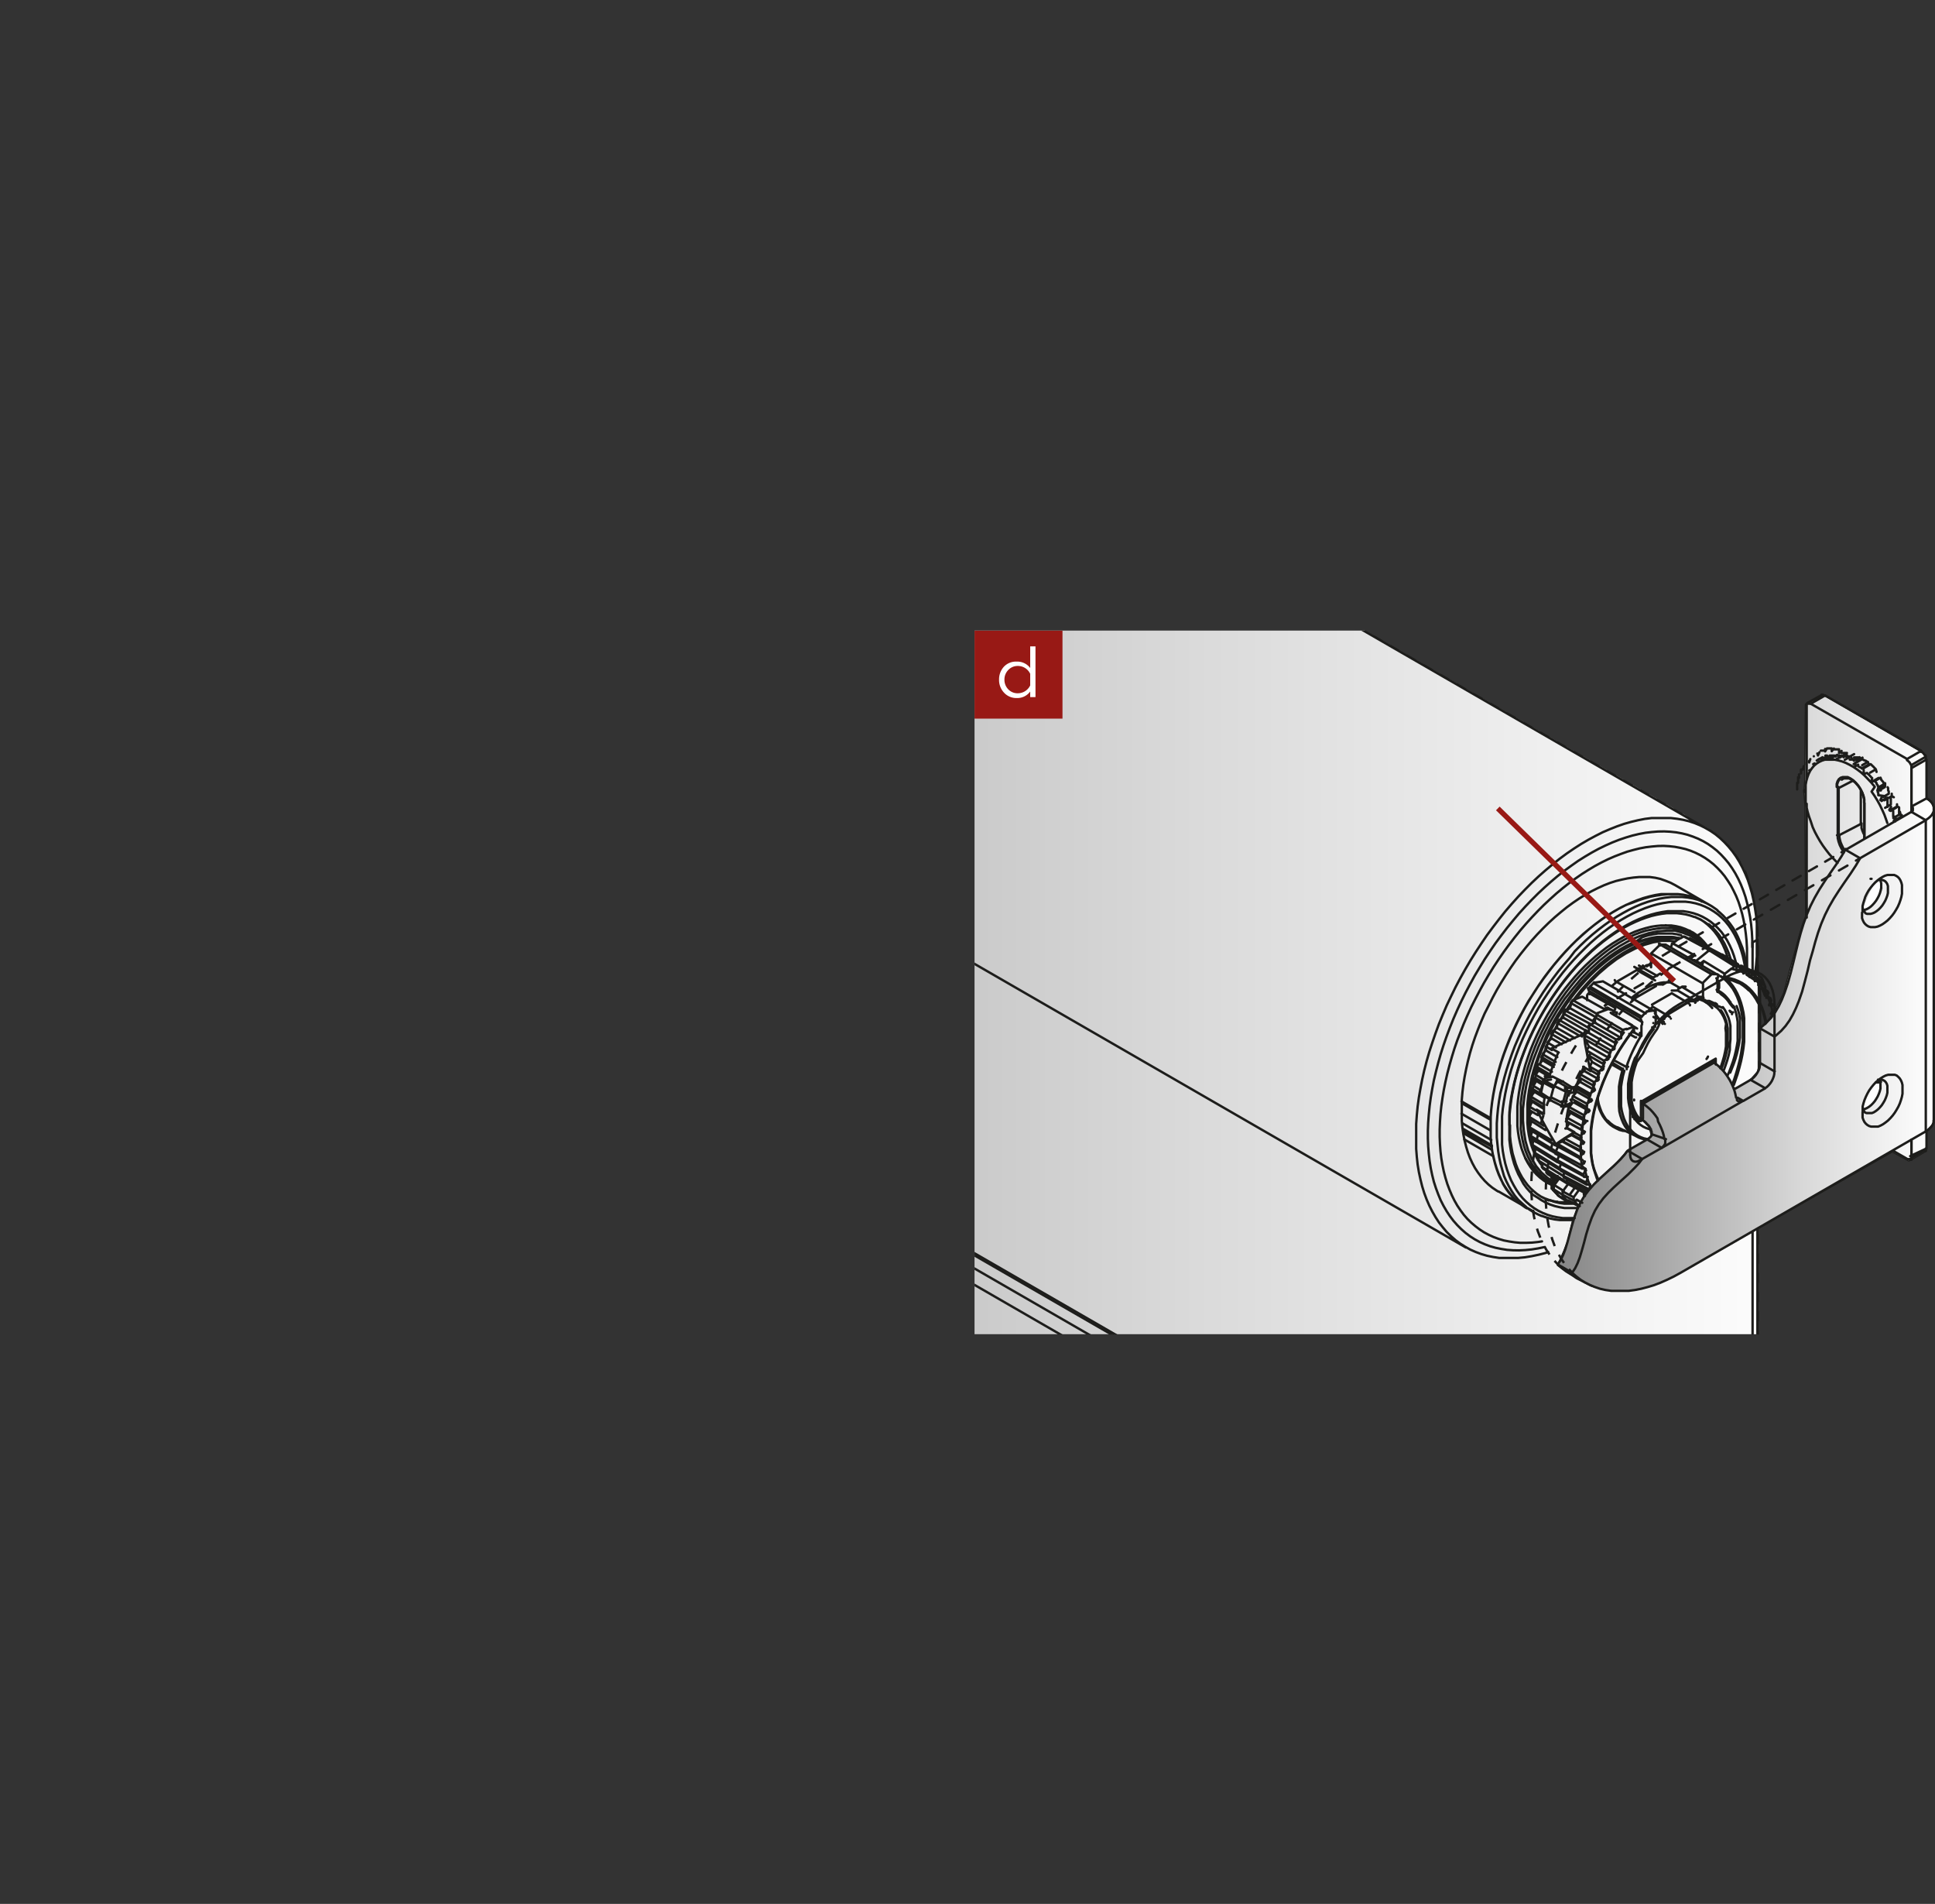 <?xml version="1.0" encoding="UTF-8"?> <svg xmlns="http://www.w3.org/2000/svg" xmlns:xlink="http://www.w3.org/1999/xlink" viewBox="0 0 187 184"><rect x="0" y="0" width="187" height="184" fill="#333333" stroke="none"/> <defs> <style>.cls-1,.cls-10,.cls-11,.cls-12,.cls-15,.cls-16,.cls-17,.cls-18,.cls-19,.cls-5,.cls-7{fill:none;}.cls-2{clip-path:url(#clip-path);}.cls-3{fill:url(#Безымянный_градиент_6);}.cls-4{clip-path:url(#clip-path-2);}.cls-10,.cls-11,.cls-12,.cls-15,.cls-16,.cls-17,.cls-18,.cls-5{stroke:#1d1d1b;}.cls-10,.cls-11,.cls-15,.cls-17,.cls-18,.cls-5{stroke-linecap:round;stroke-linejoin:round;}.cls-12,.cls-16,.cls-17,.cls-18,.cls-5{stroke-width:0.23px;}.cls-6{fill:#fff;}.cls-7{stroke:#000;stroke-width:0.01px;}.cls-12,.cls-16,.cls-7{stroke-miterlimit:10;}.cls-8{clip-path:url(#clip-path-3);}.cls-9{fill:url(#Безымянный_градиент_3);}.cls-10,.cls-11,.cls-15{stroke-width:0.09px;}.cls-10{stroke-dasharray:0.93 0.93;}.cls-11,.cls-16{stroke-dasharray:0.93 0.93;}.cls-13{clip-path:url(#clip-path-5);}.cls-14{fill:url(#Безымянный_градиент_3-2);}.cls-17{stroke-dasharray:0.95 0.95;}.cls-18{stroke-dasharray:0.91 0.91;}.cls-19{stroke:#981915;stroke-width:0.5px;}.cls-20{fill:#981915;}</style> <clipPath id="clip-path" transform="translate(94.18 60.94)"> <path class="cls-1" d="M45.64,40.08c-3.72,12.68-.39,23.35,7.44,23.84S70.26,54.52,74,41.84,74.37,18.48,66.54,18A5.06,5.06,0,0,0,66,18c-7.71,0-16.72,9.71-20.35,22.1"></path> </clipPath> <radialGradient id="Безымянный_градиент_6" cx="-285.37" cy="553" r="1" gradientTransform="matrix(-14.12, -0.9, -6.78, 22.69, -125.93, -12700.43)" gradientUnits="userSpaceOnUse"> <stop offset="0" stop-color="#fff"></stop> <stop offset="0.25" stop-color="#fdfdfd"></stop> <stop offset="0.35" stop-color="#f6f6f6"></stop> <stop offset="0.41" stop-color="#ebebea"></stop> <stop offset="0.47" stop-color="#dadada"></stop> <stop offset="0.51" stop-color="#c4c4c4"></stop> <stop offset="0.55" stop-color="#a9a9a8"></stop> <stop offset="0.59" stop-color="#898988"></stop> <stop offset="0.62" stop-color="#646462"></stop> <stop offset="0.65" stop-color="#3b3b39"></stop> <stop offset="0.67" stop-color="#1d1d1b"></stop> <stop offset="0.69" stop-color="#fff"></stop> <stop offset="0.71" stop-color="#1d1d1b"></stop> <stop offset="0.74" stop-color="#fff"></stop> <stop offset="0.76" stop-color="#1d1d1b"></stop> <stop offset="0.78" stop-color="#fff"></stop> <stop offset="0.8" stop-color="#1d1d1b"></stop> <stop offset="0.82" stop-color="#fff"></stop> <stop offset="0.84" stop-color="#1d1d1b"></stop> <stop offset="0.87" stop-color="#fff"></stop> <stop offset="0.89" stop-color="#1d1d1b"></stop> <stop offset="0.92" stop-color="#fff"></stop> <stop offset="0.95" stop-color="#1d1d1b"></stop> <stop offset="0.97" stop-color="#fff"></stop> <stop offset="1" stop-color="#1d1d1b"></stop> </radialGradient> <clipPath id="clip-path-2" transform="translate(94.18 60.94)"> <rect class="cls-1" width="93.54" height="68.03"></rect> </clipPath> <clipPath id="clip-path-3" transform="translate(94.18 60.94)"> <path class="cls-1" d="M0,0V68H75.68l0-12.17,0-11.28,0-15-.13-1.94-.41-2.31-.64-2s-.79-1.46-.87-1.52-.84-1.09-.84-1.09l-1-.9-.81-.64-1.3-.59-1.07-.77L37.73,0Z"></path> </clipPath> <linearGradient id="Безымянный_градиент_3" x1="-275.73" y1="572.8" x2="-274.73" y2="572.8" gradientTransform="translate(48093.29 -99814.31) scale(174.42)" gradientUnits="userSpaceOnUse"> <stop offset="0" stop-color="#878787"></stop> <stop offset="0.66" stop-color="#dadada"></stop> <stop offset="1" stop-color="#fff"></stop> </linearGradient> <clipPath id="clip-path-5" transform="translate(94.18 60.94)"> <path class="cls-1" d="M81.61,6.54l-1.25.58-.06,6.43,0,.95-.09,1.09.11,1.33,0,1.7.07,9.07L80,28.4l-.45,1.76-.76,2.76-.57,2.15-.58,1.13-.82,1.39-.92.94,0,3.32-.2.78-.74.82-1.12.65-.37.12-.27-.53-.53-.78L71.8,42a1.29,1.29,0,0,0-.33-.29,7.81,7.81,0,0,0-1.45.6l-1.55,1.06L67.28,44l-2.72,1.5v1.85l.6.62.2.7-.06.2-.31.35L63,50.3l-.17.25-.75.82-2.21,2.06-.8,1-.74,1.12-.59,1.6-.43,1.82-.39,1-.39.88-.22.52,1.82,1.28,1.43.72,1.43.39,1.17.08,1.66-.06,1.59-.43,1.46-.59,2.29-1.21L88.64,50.33l1.59.88.21-.08,1.5-.88V48.33l.63-.67.06-.4,0-1,.09-1.55-.07-10.79V17.3l-.09-.45-.25-.32-.38-.27,0-3.84-.13-.25-.15-.34-.43-.23s-9.13-5.31-9.2-5.33Z"></path> </clipPath> <linearGradient id="Безымянный_градиент_3-2" x1="-269.89" y1="561.74" x2="-268.89" y2="561.74" gradientTransform="translate(9966.63 -20334.79) scale(36.37)" xlink:href="#Безымянный_градиент_3"></linearGradient> </defs> <g id="Слой_2" data-name="Слой 2"> <g id="Слой_1-2" data-name="Слой 1"> <g class="cls-2"> <polygon class="cls-3" points="171.21 127.58 122.49 124.48 136.77 76.69 185.49 79.79 171.21 127.58"></polygon> </g> <g class="cls-4"> <path class="cls-5" d="M45.64,40.08c-3.72,12.68-.39,23.35,7.44,23.84S70.26,54.52,74,41.84,74.37,18.48,66.54,18,49.36,27.39,45.64,40.08Z" transform="translate(94.18 60.94)"></path> <path class="cls-6" d="M87.18,24.31l.38-.19.15.79-.11.28-.51,1-.25.3-.46.32-.21,0-.39.16.18-.57.32-.8.27-.54a3.69,3.69,0,0,1,.32-.49,3,3,0,0,0,.31-.28" transform="translate(94.18 60.94)"></path> <path class="cls-7" d="M87.18,24.31l.38-.19.15.79-.11.28-.51,1-.25.3-.46.32-.21,0-.39.16.18-.57.32-.8.27-.54a3.69,3.69,0,0,1,.32-.49A3,3,0,0,0,87.18,24.31Z" transform="translate(94.18 60.94)"></path> <path class="cls-6" d="M87.06,43.63l.42,0,.11.57-.11.29-.51,1-.25.31-.46.31-.21,0-.27.06.06-.47.32-.8.27-.54a3.69,3.69,0,0,1,.32-.49,2.22,2.22,0,0,0,.31-.28" transform="translate(94.18 60.94)"></path> <path class="cls-7" d="M87.06,43.63l.42,0,.11.57-.11.29-.51,1-.25.31-.46.31-.21,0-.27.06.06-.47.32-.8.27-.54a3.69,3.69,0,0,1,.32-.49A2.22,2.22,0,0,0,87.06,43.63Z" transform="translate(94.18 60.94)"></path> </g> <g class="cls-8"> <rect class="cls-9" x="94.18" y="60.94" width="75.76" height="68.03"></rect> </g> <g class="cls-4"> <path class="cls-10" d="M-62.68-4.08l-11.26-6.46-15.41-8.83-1-.75-1-1-1-1.32-.87-1.91-.57-2.07L-94-28.28l-.1-1.57,0-1.74.16-1.7.32-1.63.29-1.22.48-1.77.42-1.39.74-2,.88-2.07.9-1.77,1-1.75,1-1.57,1.28-1.83,1.34-1.61,1.69-1.87,1.62-1.65,1.33-1.07,1.6-1.18,1.8-1.13,1.59-.77,1.2-.47,1.41-.45,1.09-.22,1.35-.16,1.79.06,1.66.42,1.39.74,2,1.1L68.7,17.86l1.06.77,1.3.59.81.64,1,.9s.76,1,.84,1.09.87,1.52.87,1.52l.64,2,.41,2.31.13,1.94,0,15,0,11.28,0,13L75.77,81v5.08" transform="translate(94.18 60.94)"></path> <path class="cls-11" d="M77,101.75l.31.17.21.16.53.21.31.23a3.86,3.86,0,0,1,.25.5l-.07,2.36s0,5.76,0,5.81.21.84.21.84.48.31.53.36l.46.45.43.88.21,1L79.72,118l-1.25,2.2-2.13,2-.63.45-.72.26-.82.11-.79-.23-1.3-.67-.87-.59L-63.67,43.59l-1-.41-.88-.78-.55-1.51,0-1.67.49-1.84.2-.4.61-1.34.44-1.1V33.7l0-5.09.06-2.86.16-.58.42-.5,1-.93.3-.17" transform="translate(94.18 60.94)"></path> </g> <polyline class="cls-12" points="171.49 97.11 171.47 96.63 171.41 96.17 171.31 95.74 171.17 95.35 171 95 170.79 94.69 170.55 94.42 170.27 94.19 169.97 94.02 169.64 93.89 169.28 93.82 168.91 93.79 168.52 93.82 168.11 93.9 167.69 94.03 167.27 94.2 166.84 94.42"></polyline> <g class="cls-13"> <rect class="cls-14" x="150.51" y="67.21" width="36.37" height="57.56"></rect> </g> <g class="cls-4"> <path class="cls-15" d="M82.06,6.27c.07,0,9.2,5.33,9.2,5.33l.43.23.15.34.13.25,0,3.84.38.27.25.32.1.45,0,10.12V34l.07,10.78-.09,1.55,0,1-.06.4-.63.67v1.92l-1.5.88-.21.08-1.59-.88L69.18,61.54l-2.29,1.21-1.46.59-1.59.43-1.66.06L61,63.75l-1.43-.39-1.43-.72-1.82-1.28.22-.52.39-.88.39-1,.43-1.82.59-1.6.74-1.12.8-1,2.21-2.06.74-.82L63,50.3l2-1.06.31-.35.06-.19-.2-.71-.6-.62V45.53L67.28,44l1.19-.68L70,42.28a7.81,7.81,0,0,1,1.45-.6,1.29,1.29,0,0,1,.33.29l.84.94.53.78.27.53.37-.12,1.12-.64.74-.83.2-.78,0-3.32.92-.94.82-1.39.58-1.13.57-2.15.76-2.76L80,28.4l.31-.71-.07-9.07,0-1.7-.11-1.33.09-1.1,0-.93.06-6.44,1.25-.58Z" transform="translate(94.18 60.94)"></path> </g> <polyline class="cls-12" points="170.09 96.31 170.07 95.81 170.01 95.34 169.9 94.9 169.76 94.5 169.57 94.14 169.35 93.83"></polyline> <polyline class="cls-12" points="162.19 97.11 161.76 97.38 161.33 97.69 160.92 98.05 160.51 98.44 160.12 98.87 159.74 99.33 159.38 99.81 159.06 100.32 158.75 100.85 158.48 101.39 158.23 101.94 158.03 102.49 157.85 103.04 157.72 103.59 157.62 104.13 157.56 104.66 157.54 105.17"></polyline> <polyline class="cls-12" points="157.54 111.61 157.56 111.81 157.61 111.98 157.69 112.11 157.81 112.21 157.95 112.26 158.11 112.27 158.29 112.23 158.47 112.14"></polyline> <line class="cls-12" x1="162.4" y1="92.96" x2="162" y2="93.2"></line> <polyline class="cls-16" points="161.22 93.71 161 93.86 160.3 94.37 159.61 94.92 158.93 95.5 158.26 96.13 157.6 96.79 156.96 97.48 156.33 98.2 155.72 98.95 155.12 99.72 154.55 100.53 154 101.35 153.48 102.19 152.98 103.05 152.51 103.92 152.07 104.8 151.66 105.7 151.28 106.59 150.93 107.5 150.61 108.41 150.33 109.31 150.09 110.21 149.88 111.1 149.7 111.99 149.56 112.86 149.46 113.72 149.4 114.57 149.38 115.39 149.39 116.19 149.44 116.97 149.53 117.72 149.66 118.45 149.82 119.14 150.02 119.8 150.25 120.43 150.52 121.02 150.83 121.57 151.17 122.09 151.33 122.3"></polyline> <line class="cls-12" x1="151.62" y1="122.65" x2="151.94" y2="122.99"></line> <line class="cls-12" x1="161" y1="92.16" x2="160.61" y2="92.4"></line> <polyline class="cls-16" points="159.83 92.9 159.6 93.05 158.91 93.56 158.22 94.11 157.54 94.7 156.87 95.32 156.21 95.98 155.56 96.67 154.93 97.39 154.32 98.14 153.73 98.92 153.16 99.72 152.61 100.54 152.09 101.38 151.59 102.24 151.12 103.11 150.68 104 150.26 104.89 149.88 105.79 149.53 106.69 149.22 107.6 148.94 108.5 148.69 109.41 148.48 110.3 148.31 111.18 148.17 112.06 148.07 112.92 148.01 113.76 147.98 114.58 148 115.39 148.05 116.17 148.13 116.92 148.26 117.64 148.42 118.34 148.62 119 148.86 119.62 149.13 120.22 149.43 120.77 149.77 121.28 149.94 121.49"></polyline> <line class="cls-12" x1="150.23" y1="121.85" x2="150.55" y2="122.19"></line> <line class="cls-5" x1="166.84" y1="94.43" x2="162.19" y2="97.11"></line> <line class="cls-5" x1="157.54" y1="105.17" x2="157.54" y2="111.61"></line> <line class="cls-5" x1="179.76" y1="82.94" x2="179.36" y2="83.17"></line> <line class="cls-17" x1="178.54" y1="83.65" x2="155.95" y2="96.68"></line> <line class="cls-5" x1="155.54" y1="96.92" x2="155.14" y2="97.15"></line> <line class="cls-5" x1="178.36" y1="82.13" x2="177.96" y2="82.37"></line> <line class="cls-18" x1="177.17" y1="82.82" x2="161.8" y2="91.7"></line> <line class="cls-5" x1="161.4" y1="91.92" x2="161" y2="92.16"></line> <line class="cls-5" x1="171.49" y1="97.11" x2="171.49" y2="100.19"></line> <line class="cls-5" x1="170.09" y1="96.31" x2="170.09" y2="99.38"></line> <g class="cls-4"> <path class="cls-6" d="M87.22,24.31l.38-.18.14.78-.11.29-.5,1-.26.3-.46.32-.2,0-.39.17.18-.58.32-.79.27-.54a3.94,3.94,0,0,1,.31-.49,3.29,3.29,0,0,0,.32-.29" transform="translate(94.18 60.94)"></path> <path class="cls-7" d="M87.22,24.31l.38-.18.14.78-.11.29-.5,1-.26.3-.46.32-.2,0-.39.17.18-.58.32-.79.27-.54a3.94,3.94,0,0,1,.31-.49A3.29,3.29,0,0,0,87.22,24.31Z" transform="translate(94.18 60.94)"></path> <path class="cls-6" d="M87.1,43.63l.41,0,.11.57-.11.29-.51,1-.25.3-.46.32-.2,0-.28.06.07-.48L86.2,45l.27-.54a3,3,0,0,1,.31-.49,3.29,3.29,0,0,0,.32-.29" transform="translate(94.18 60.94)"></path> <path class="cls-7" d="M87.1,43.63l.41,0,.11.57-.11.29-.51,1-.25.3-.46.32-.2,0-.28.06.07-.48L86.2,45l.27-.54a3,3,0,0,1,.31-.49A3.29,3.29,0,0,0,87.1,43.63Z" transform="translate(94.18 60.94)"></path> <line class="cls-5" x1="158.7" y1="112.01" x2="158.47" y2="112.14"></line> <path class="cls-5" d="M87.27,43.5h.1l.17,0h0M80.41,14.26l0,0m.34-.79-.08.05m.51-.68-.13.07m6.44,11.15,0,0M86,19.77l-.1-.19-.1-.24-.08-.25,0-.24v-.23m-2.14,1.11,0,.24.05.25.07.25.11.26.12.25.16.23,0,.08m-2.42-8.91-.2.12m4.18,3v3.14m-2.14-3.46v4.57m-1.28-7.67,0,0,.05,0,0,0,0,0,0,0,0,0h.05l.06,0m-1,.48.56-.32m.46-.11,0,0m0,0-.56.32m.78-.37h.47m-1,.36.55-.32m.56.06-.09-.1m0,0-.56.32m.81-.31h.43l.07,0m-1.06.24.56-.32m.62.23-.12-.15m0,0-.56.32m.83-.25.06,0,.07,0,.06,0,.07,0,.06,0,.07,0,.07,0,.06,0m-1.08.13.56-.32m.66.41-.14-.22m0,0-.56.33m-.51,1.91,0,0-.11.14-.07.17-.05.19,0,.22m1.64-2.86.07,0,.06,0,.07,0,.07,0,.06,0,.07,0,.07,0,.06,0m-1.09,0,.56-.32m.66.55-.13-.25m0,0-.56.33m.84-.14-.15.06m0,0-.7.41m.85-.47.07.05.06.05.07,0,.06.05.07,0,.06.05.07.06.06,0m-1.08-.09.56-.32m.62.67-.1-.26m0,0-.55.32m.82-.08-.17,0m0,0-.7.4m.87-.42.07.06.06.06.06.06.07.06.06.07.06.06.06.06.06.07m-1.05-.18.55-.32m.57.75-.07-.25m0,0-.55.32m2.88,3.79L89.54,18m-2-3.75-.19,0m0,0-.7.41M89.54,18l.07-.17m-.07.17-.7.4M88,15l0-.25m1.33,2.32L89.15,17m-1.6-2.74.06.07,0,.07.06.07.06.07.06.07.06.08,0,.07.06.07m0,0-.56.33M87,14.54l.56-.32m1.79,2.89,0,.08,0,.09,0,.09,0,.08,0,.09,0,.08,0,.09,0,.09m0,0-.56.32m-.26-.69.55-.32m-1.1-2L88,15m0,0-.7.4M89.15,17l0-.21m0,.21-.7.4M88.64,16v-.23m.2.34-.2-.11m0,0-.7.4m.3-1.26.05.08,0,.08,0,.07,0,.08.06.08,0,.08,0,.08,0,.08m0,0-.55.32m-.41-.63.56-.32m.6,1,0,.09,0,.08,0,.08,0,.09,0,.08,0,.08,0,.09,0,.08m0,0-.55.32m-.35-.66.56-.33m0,2.45-.11-.32-.17-.47-.21-.47-.22-.46-.25-.45-.27-.44-.29-.42L87,15.1l-.32-.39-.34-.36L86,14l-.35-.31-.36-.27-.37-.25-.36-.2-.36-.18-.36-.14-.36-.1-.34-.07-.33,0h-.33l-.3,0-.29.09-.27.13-.25.16-.23.19-.2.24-.18.26-.15.3-.12.32-.1.35-.07.38,0,.39v.42l0,.43,0,.45.08.45.11.47.14.47.17.47L81,19l.21.46.24.45.26.45.28.43.3.41.31.4.33.37.34.35.14.13m5.57-4-.15-.05m0,0,.21-.25m-.26-.69,0,.09,0,.08,0,.09,0,.08,0,.09,0,.08L89,18l0,.09m-.26-.69-.34-.07m0,0,.18-.29m-.35-.66,0,.08,0,.08,0,.08,0,.09,0,.08,0,.09,0,.08,0,.08m-.35-.66-.34,0m0,0,.15-.31m-.41-.63,0,.08,0,.08.06.08,0,.07,0,.08,0,.08L88,16l0,.08m-.41-.63h-.34m0,0,.11-.32M87,14.54l.06.07.06.07.06.07,0,.08.06.07.06.07,0,.07.06.08M87,14.54l-.33.06m0,0,.08-.34m-.5-.5.06.06.06.06.07.06.06.06.06.07.06.06.06.07.07.06m-.5-.5-.32.1m0,0,0-.34m-.53-.41.07.05.06.05.07,0,.07.05.06,0,.07.06.06.05.07,0m-.53-.41-.29.15m0,0v-.33m-.53-.31.07,0,.06,0,.07,0,.07,0,.06,0,.07,0,.07,0,.06,0m-.53-.31-.27.18m0,0v-.31m-.52-.2.06,0,.07,0,.07,0,.06,0,.07,0,.06,0,.07,0,.06,0m-.52-.2-.24.22m0,0,0-.29m-.5-.08h.44l.06,0m-.5-.08-.21.26m0,0,0-.27m-.46,0h.46m-.46,0-.18.29m0,0,0-.24m-.41.16.05,0,0,0,0,0,0,0,0,0H82l0,0,.06,0m-.41.16-.14.31m0,0-.06-.19m-.34.27,0,0,0,0,0,0,0,0,0,0,0,0,0,0,0,0m-.34.27-.11.33m0,0,0-.16m-.26.38,0-.05,0,0,0-.05,0-.05,0,0,0-.05,0,0,0-.05m-.26.38-.08.34m0,0,0-.11m-.19.47,0-.07,0-.06,0-.06,0-.06,0,0,0-.06,0-.06,0,0m-.19.47,0,.33m0,0,0-.06m-.09.55v-.42l0-.07v-.06m-.09.55,0,.33m0,0v0m0,.3v-.3m7.19,8.94h-.1m-22,8.38,0,0m-.38,0,1.76,1m-2.21-.87,1.76,1m4.33,2.09.32.09.3.12.27.16.25.2.23.23.07.09m-1.41-.71h0v-.11l0,0,0,0m-.14,0v-.11h0m-6,9.78h0l0,.07v0m7-4h0m0,0,0,0,.08-.11.06-.12h0M64,32.81l1.77,1m2.62.6h.33m1.72,1.14h0l0,0v-.1M68,34.64l.36-.21m0,0,1.67,1m-8-1.49,1.76,1m6.27.64h0V35.5l0,0,0,0,0,0m-.37.43h0V35.7l0,0h0m-2.31-.91.08,0,.07,0,.07,0,.07,0,.08,0,.07,0h.07l.07,0m0,0,1.68,1m0,.18h0l0,0v-.11l0,0m-4.17.29,1.91-1.1m0,0,1.67,1m.09.17h0v-.06l0,0,0,0,0,0m-2.22-2.19h.34m-.75.25.41-.24m-.45.15v0h0m-.62.07.07,0,.08,0,.07,0,.07,0,.08,0,.07,0h.07l.07,0m-2.49,1.26,1.91-1.1m-2.42,1.55h0l.08-.06.07-.07.07-.06.07-.07.08-.06.07-.06.07-.06m1.07,1.37h0l.07-.07.07-.06.07-.07.07-.06.08-.07.07-.06.07-.06m.35,1,.75.43m-1.1-1.48,1.68,1m.1.16h0v0l0,0,0,0,0,0,0,0m-.58.51,0,0,0,0,0,0,0,0h0m-.21,0L65.75,37m.71.41,0,0,0,0,0,0,0,0,0,0h0m-.85-.07.29.17m-.41.83h.11m0-.41h0l0,0,0,0h0m.19-.5,0,0,0,0,0,0,0,0v0h0M67.24,34l-.3,0H66.6l-.35.05-.36.09-.37.12-.37.17-.37.2-.38.23L64,35.1l-.37.29-.13.12m1.89,3.27,0,0,0,0,0,0,0,0h0m-3.52-5L62,34l-.07.06-.07.06-.08.07-.07.06-.07.07-.07.07h0M64,32.81l-1.9,1.1m2.49-1.26-.08,0H64.4l-.07,0-.07,0-.08,0-.07,0-.07,0-.08,0m1-.31-.36.21m.72-.22H65m3.29-2.88-.41-.1-.44-.07-.46,0h-.46l-.48,0-.49.08-.51.11-.5.16L64,30l-.51.22-.52.26-.53.3-.52.33-.52.36-.51.39-.51.42-.5.46-.5.48-.48.5-.47.53L58,34.8m-2.8,17.35.06.06M58,34.8l-.45.57-.42.59-.41.61-.4.62-.37.64-.35.65-.33.66L55,39.8l-.28.67-.25.68-.23.67-.21.67-.18.67-.14.66-.13.66-.09.64-.06.64,0,.62V47l0,.59.05.57.08.55.11.52.14.5.17.48.19.44.23.42.24.38.24.31m14-22.69L68.7,29l-.41-.17-.42-.14-.45-.1L67,28.51l-.48,0h-.25m-11.85,24,.32.27.37.25.1,0m-.55-.5.16.16.34.28.37.25.38.21,0,0m14.4-23.39L70.2,30l-.34-.28-.36-.25-.39-.21-.4-.17-.43-.14h0M77.11,37l.13.08m-2.11-4.15,0,0H75l0,0,0,0,0,0m0,0,0,0m2.39,3.53-.1.38m0-.61.06.23m-.32-.39.26.16m-.2,0h.2M77,35.74l-.08.38m0-.59.08.21m-.36-.38.28.17m-.21,0,.21,0m-.23-.5-.06.38m0-.57.1.19m-.4-.37.3.18m-.22.07.22-.07m-.28-.45,0,.38m-.08-.54.11.16M75.87,34l.33.2m-.23.09.23-.09m-4-2.89,0,0m0,0,0,0m0,0L69.73,30m0,0h0m6.18,3.81v.37m-.12-.51.13.14m-.13-.14-.36-.23m.12.35.24-.12M56.23,53.05l-.84-.52m-.13-.15.13.15M71.76,31.12,69.29,29.8m0,0-.18-.07m-13,23.42L55.9,53m-.15-.12.15.12M71.8,31.14l0,0m-.08-.05,0,0m0,0-.18-.07M56.26,53l-1-.63m0-.19v.19M71.62,31.07l0,0m0,0-2.47-1.32m0,0-.1.05m-13.26,23v.11m.43.27-.43-.27M75.38,33.35l0,.36m-.17-.48.15.12m-.15-.12-.4-.25m.17.41.23-.16m-3.1-1.93.07,0m0,0h0m0,0,.07,0m1.54.95-.76-.49-.78-.46M56.35,54.56h0l0,0M71.11,30.91l-2.47-1.33m0,0-.19,0m2.69,1.39,0,0m-.07,0,0,0m0,0-.19-.05M74.83,33l-2.17-1.35m-.38-.23.38.23M57.32,55.19l0,0h0m10-24.6.09-.36m-.09.36v0h0M74.83,33l0,.34m-.2-.44.16.1m-.16-.1-2.39-1.48m0,0-.07,0m2.22,1.65.24-.19M57.31,53.46,54.94,52m-.12-.17.12.17m2.45,1.51,0,0m0,0-.11-.16m.15.18,0,0M68.13,29.73l-.67.52m2.11,1.15-.33.26M71,30.88l0,0m0,0-2.47-1.32m0,0-.32.19m1.44,1.67-2.11-1.15m6.77,2.4-2.39-1.48m-.18-.07.18.07M57.2,53.3l-2.38-1.48m2.41,1.5,0,0m-2.36-1.74,0,.26m2.5,3.37-.53-.57M70,32.2v0l0,0m-.84-.48.16.08.13.05.09,0,.06,0h0m-.47-.19,0,.05h0m5,.94.06.33m-.24-.4.18.07m-.18-.07L71.66,31.1m0,0,0,0m0,0-.11.08m2.31,1.64.23-.21M56.84,54.21l0,.06,0,0,0,.06v.16l0,.05,0,0m.58-1.13-.53.72m.08-1.37-2.37-1.47m-.1-.18.1.18M57,52.89l0,0m-.14-.21.1.19m0,0,0,0m1.94,1.68.09.1M73.58,32.43,71.18,31M71,30.9l.19.05M56.82,52.65l-2.37-1.46m2.37,1.46,0,0m-2.37-1.83,0,.34M73.58,32.43l.09.32m-.28-.36.19,0m-1.85,2.34.22.11.2.12.2.15.18.16.17.19.16.19.13.2M58.89,54.31l0,.21m0,0,.12.06m-2.39-2.43-2.37-1.47m-.08-.2.08.2m2.45,1.51,0,0m-.12-.23.08.21m0,0,0,0m15.7-18.63-.51-.24m.51.24h.06l0,0,0,0v0m-2.12-1.1.12-.45M57.27,53.34l.12.16m1.71.92-1.71-.92m-3.17-3.42h0m2.29,1.85-2.37-1.46m2.37,1.46,0,0m-2.33-1.87-.08.39M70.08,32.14l-.14-.09L69.83,32l-.07-.06,0,0v0m.7,0-.33.25m2.4,1-2.07-1.26m2.74.74.24-.24m0,0L71,30.9m0,0,0,0m0,0-1.24,1M57.29,53l-.06.28m0,0,0,0m1.88,1-1.88-1M71.16,35.86l.59.34M56.33,51.38,54,49.92m-.06-.22.06.22m2.45,1.5,0,0m-.1-.24.06.22m0,0,0,0M54,49.25l0,.07m2.27,1.84L53.9,49.7m2.37,1.46,0,0M54,49.32l-.1.38m3,3,.09.19m2.33,1.24L57,52.89m9.28-22.54h.51m5,2.9-5-2.9m-.57.08h.06M57,52.34l-.09.34m0,0,0,0M59.39,54,56.9,52.7M59.39,54l.13-.33m-3.38-3.16L53.77,49.1m0-.24,0,.24m2.45,1.5,0,0m-.08-.27,0,.24m0,0,0,0m9.24-19.34v1.31m1.86,1.35V34m0-.12-.14-.08m.14.2.93.54M53.9,48.37l0,.11m2.25,1.83-2.37-1.45m2.37,1.45,0,0m-2.29-1.85-.12.38M56.59,52l.08.21m2.49,1.34-2.49-1.34m8.71-21,.83-.82m4.19,3.72-5-2.9M56.13,49.73h-.07m3.1,3.79-.08-.2m.37.22-.29,0M56,49.67l-2.37-1.45m0-.25,0,.25m.12-1.78.08.07m-.22-.18.14.11m2.91,5.13-.13.39m0,0,0,0m2.49,1.35L56.59,52m2.49,1.35.16-.34m-4.83-6.2-.78-.46m0-.29,0,.29m1.55,1.92-1.57-1m0-.26v.26m.24.15-.08.16m2,1.68L53.63,48m.14-.37-.14.37m.22-1.46-.09.15M55,47.85,53.61,47m.83-.17-.59-.35m-.09.15-.15.37m.59-.65h.07m2.08,4.83.06.22m2.49,1.35-2.49-1.35m-2.49-5.88-.1.15m.45.68.63.38m-1.08-1.06-.17.35m0,0,.56.34m4.69,6.39-.06-.22m.34.27-.28,0m-5-7.31.07.08m0,0,1,.63m-1.24-.85.12.14m2.63,5.28-.17.44m0,0,0,0m2.49,1.35L56.35,51.2m2.49,1.35.18-.33m-5.29-6.9,1.25.75m-1.21-1,0,.29m.33-.77-.1.14m-.19.34,1.25.75M54,44.69l-.19.34m2.4,5.33,0,.24M58.71,52,56.22,50.6M54,44.46l.06.09m0,0,1.06.63m-1.22-.9.1.18M58.71,52l0-.24M59,52,58.71,52M53.9,44.28l.77.46M54,44l-.06.29m2.45,5.57-.21.48m0,0,0,0m2.5,1.35-2.5-1.35m2.5,1.35.2-.33m-4.6-7.85-.11.14M54,44l.72.43m-.52-.75L54,44m.26-.56.05.1m0,0,.56.34m-.69-.64.08.2m-.08-.2.74.44m-.66-.74-.08.3m4.45,7.84L56.1,49.72M54.55,42.5l-.12.13m-.21.3.75.45m-.54-.75-.21.3m5.21-7.79,0-.06V35m-.23.72V35.6l0-.11,0-.12,0-.12.06-.11M54.5,42.39l0,.11m0,0,1.05.62m-1.15-.95,0,.22m4.09,8.68,0-.25m.28.36-.26-.11m-4.14-8.9,1.25.74m-1.15-1-.1.3m4.12,8.65L56.3,49.58m2.27,1.24.22-.33m-3.91-9-.11.12m-.22.29,1.25.74m-1-1-.22.29m.84-2.13-.13.29m-.41,1.31,0,.12m0,0,1.1.65m-1.16-1,0,.24m.9-1.94-.13.1m-.23.24.83.48m-.6-.72-.23.24m3.48,10.59-1.91-1m-1.67-8.86-.13.11m0,0-.22.26m-.12.3,1.26.74m-1.14-1,1.25.74m-1.25-.74-.12.3m.44-.8,0,.13m0,0,1.09.64m-.52-.68-.6-.36m0,0v.27m3.29,9.85-1.7-.93m4.21-12.84h0M58.55,50.15v-.27m.23.4-.23-.13M55.74,39.26v.14m0,0,1,.58m-1-1v.28m2.18,9.27H58m-1.89,1.2.2-.14m0,0,.66-.29m0,0-.11-.07m0,0,.22-.15m6.69-1.86H64m-7,1.85.67-.29m.81,1.1-1.48-.81m1.48.81.23-.32M62,37.08l0,0,0,.05v0m.08-.11V36.9l0,0H61.9M57.74,48.78l-.05-.09m1.18.72-1.13-.63m-2-9.8,1.4.81m-1.25-1.1-.15.29m5.47,8.4,0,0,.25.24.28.21.3.16,0,0m2.81,1.18h-.07l-.34-.08L64.2,49l-.31-.16-.28-.19-.25-.22-.06-.06m-7-10-.12.09m-.24.21,1.62.94m-1.38-1.15-.24.21m2,9.85-.25.15m.88.49-.88-.49m.88.49,0-.28m.2.44-.22-.16m-1.29-1.06.71.4m0,0-.05,0m0,0,.65.36m0,0,.26-.31M56.26,38.24v.15m0,0,1.75,1M56.3,38l0,.29m2.39-2.9-.67.25m3.45,1v0l0,0-.07-.05-.11-.07-.14-.09m0,0-.33.13m0,0-2.08-1.17m-.67.25-.23.12m-.28.59,0,.16m.11-.48-.09.32m0,.16-.13,0m.13,0,2.47,1.41m-2.6-1.36-.23.16m.47-.69L60,37.34m-2.2-1.63,2.4,1.37m-2.4-1.37-.19.27m0,11.7,1.38.76m1.21-11.36,0,0m0,0-.2.26m0,0,0,0m-3.11-.09v.16m.08-.46-.07.3m0,.16-.13.07m.13-.07,2.47,1.42m-2.6-1.35-.23.18M58.93,39,59,39m-2.1-2,2.39,1.37m-2.21-1.65L59.48,38m-2.39-1.37-.18.28m-.61,1,2.18,1.25m-2-1.54L58.85,39m-2.38-1.38L56.3,38m1,9.48,1.34.74M59.48,38l0,0m0,0-.18.28m0,0,0,0m2.62-1.77h0m0-.2h0v.07l0,.06,0,.06M60.73,33.9l-.82.13m.82-.13,5,2.9M58.67,48.17l0-.29m.16.48-.2-.19M61.8,36.8h0l.06-.12.06-.12m-2.08-2.49h.07M57.37,47.14l1.34.74m0,0,.27-.29m-3.34-2.35v.2l0,0,0,0m2,1.19,1.38.77m.26-12.84.13.34m-2,11.44,1.34.74m-1.23-1.39,0,.09-.06.07-.07,0h0m-2.31-.81,0,.19-.05.3,0,.3,0,.29,0,.29,0,.3m0,0-.7-.41m0,0,.43.85.45.83.46.81.48.8m0,0,0,.07m0,0,0,0m1.82-1.19-.5.31-.47.3-.44.29-.41.29m1.82-1.19-.69-.4m-1-4.42.59-.09m3-9.56-.06.07-.07.07-.06.07-.06.06-.07.07-.06.07-.06.07-.06.07m5,2.9-5-2.9m4.41,3.83v0h0M57.56,46.1l1.34.74m0,0,.28-.27m-.34.56.06-.29m.12.52-.18-.23m-2.58-3.42h0l0,0,0,0-.05,0,0,0,0,.06L56,44l0,0m1.95,1.62,1.38.77m-1.55-1.1,1.34.75M56,44l-.32,1.2m2.18-.2,1.34.74m0,0,.29-.25m-.37.55.08-.3m.08.55-.16-.25m-.89-1.46,1.38.78m-1.52-1.14,1.34.76M58.15,44l1.33.76m-.95-1.14,1.38.78m-.43.36.31-.24m-.4.54.09-.3m0,.57L59.39,45m-1-1.83,1.34.76m-1.22-1.06,1.34.76m-1-1.11,1.38.79m1.12-6.69h0l.06,0,.1,0,.13.07.16.09m-1.72.23,1.25-.46m-1.25.46,0,0m3.45,1.12L61.56,37m.34-.12-.34.12M60.2,42.88l-.65-.37m.33,1.14.31-.21m-.43.51.12-.3m0,.59L59.76,44m-.31-1.86.88.5m-.11-5.47,2.47,1.45M60,37.39l.19-.27m-.19.27,2.47,1.44M60,37.39l0,0m-.07.5.07-.5m-.35,4.28,1.13.65m-1.25-4.24.4-.19m-.4.19,0,0m.37-.21,2.55,1.48m-3.32,1.22,1.69,1M59.23,41l1.46.84m-1.31-1.64,1.91,1.1m-1.92-2.93,0,0m0,.49,0-.49M59,39l.29-.16M59,39l-.07.1m.36-.26,2.55,1.48m-2.3-2.23L62,39.52m-2.66-1.16.18-.28m-.18.28,2.48,1.44m-2.91-.71,2.47,1.42M59,39.5l2.25,1.3m1.45-2.23.31-.08m-.5.34.19-.26m-.2.63v-.37m-2.17,3.76.31-.19m-.44.48.13-.29m0,.6-.09-.31m-3,5.25,0-.29,0-.3,0-.29,0-.3.05-.3.06-.3.06-.31.07-.3m-.38,2.39h.05m.28-.44-.28.44m0-.69.23.25m-.19-.54,0,.29m.37-.75-.33.46m.13-.75.2.29m-.14-.58-.06.29m.41-.73-.35.44m.18-.77.17.33M57.82,45l-.08.29m.45-.71-.37.42m.23-.78.14.36m0-.66-.1.3m.48-.68-.38.38m.27-.77.11.39m0-.69-.12.3m.51-.65-.39.35m.33-.69.06.34m3.1-3,.31-.11m-.49.39.18-.28m-.16.63,0-.35m-1,1.74.32-.16m-.47.45.15-.29m-.08.62-.07-.33M71.8,33.21h-.51m0,0h-.06m-.83.82.83-.82m-.83.82v1.33m1.35.76-.15-.11L71.45,36l-.16-.08-.16-.07L71,35.79l-.17,0-.19,0h0m1.76.71-.57-.22m.59,6.18.15-.41.17-.51.14-.5.11-.5L73,40l.05-.48v-.91l0-.42-.08-.41-.11-.37L72.68,37l-.16-.32-.2-.29m-8.49,4.91-.19.5-.16.51-.14.5-.1.5-.08.49,0,.48,0,.46,0,.44.05.43.08.4.11.37.14.34.16.32.2.28.22.25.25.21.26.17.3.14.31.1.13,0m-.92-7.82-.58.9m1.77-2.76,0,0-.18.24-.18.25-.17.25-.17.27-.15.26-.16.27-.14.27m1.34-3.63v1.32m0-1.32-.82.12m0,0h-.07m-.5.55.06-.07.06-.07.07-.07.06-.07.06-.07.07-.06L64.8,37l.06-.07m-.35.93-.15-.38m.15.38V38l0,.06v0m0,0-.06.12,0,.12,0,.12,0,.11v.22l0,.09,0,.07m0,0,0,.07v.19h0m7.36-4.25h0v-.19l0-.09m0,0,0-.12,0-.12V34.2l0-.1,0-.08,0-.06-.06-.05m0,0,0,0,0,0v-.08m0,0,.15-.55m-10.39,7.3.32-.13m-.49.42.17-.29m-.12.63,0-.34M59,39.5l-.05-.41m.57,3.48h.07m0-.05,0,.05m0-.05-.1-.42m0,0,.19-.44m0,0L59.23,41m0,0-.08-.42m0,0,.23-.38m0,0L59,39.5m-3.22,3.6h.08l0,0m0,0,1,.5m0,0,.93.58m.13.43v-.21l0-.11-.06-.08,0,0m1-2-.14.31-.12.31-.12.31-.12.31-.11.3L58.1,44l-.1.31-.09.31m.91-2.47.69.41m0,0-.18-.89-.16-.88L59,39.94l-.1-.85m0,0V39m0,0-.08,0m0,0-.78.34-.77.34-.76.35-.75.35m0,0,.7.4m-.86,2.3,0-.14.1-.31.1-.31.11-.31.12-.3.12-.31.13-.31.13-.31m16.12-7.21.09.08.19.19m2,.92-.18-.17-.32-.26-.34-.23L73.69,34l-.38-.16-.39-.12-.42-.07m0-.45-.07.29m-8.74,4.8.08.2m-.75.05.67-.25m-1.2,1.11,0-.15m-.15.21.13-.06m-.62,1,0-.16m-.14.23.12-.07m-.56,1v-.15m-.13.24.13-.09m-.52,1v-.14m-.12.24.13-.1m-.46,1,0-.14m-.1.25.12-.11m-.4,1,0-.12m-.08.24.12-.12m-.34,1,0-.11m-.07.24.12-.13m-.28,1,0-.1m-.06.24.11-.14m-.21,1L59,47.36m0,.23.1-.14m-.14,1-.07-.08m0,.23.09-.15m-.07,1-.08-.07m0,.22.09-.15m0,.92-.09,0m0,.21.08-.16m.07.89-.09,0m0,.2.07-.16m.14.83L59,52m0,.19.06-.17m.21.78h-.11m.06.17,0-.16m.28.71h-.12m.07.16,0-.17m17.5-16.48.11,0m0-.19-.07.16m-.21-.78.12,0m-.06-.18-.06.16m-.27-.71h.12m-.08-.16,0,.16m-.34-.64.12,0m-.09-.14,0,.16m-.4-.58.12,0m-.1-.12,0,.15m-.46-.49.12,0m-.11-.1v.15m-.52-.41.13-.06m-.13-.09v.15m-.57-.33.13-.07M74.29,33v.14m-.61-.24.13-.09m-.15,0,0,.13m-1.21.27.67-.52M53.39,55.82l-.22-.14-.4-.28-.38-.31L52,54.74l-.33-.38-.31-.42-.27-.44L50.87,53l-.22-.5-.2-.54-.17-.56-.14-.58m-.27-3.68.05-.72.08-.73.11-.74.14-.76.16-.76.2-.77.22-.77.25-.77.28-.77.3-.77.33-.77.35-.77.38-.75.4-.75.42-.74L54,35.1l.46-.71.48-.69.5-.67.51-.66.53-.63.54-.61.55-.59.56-.56.58-.53.58-.51.58-.47.6-.45.59-.41.6-.38.6-.35.6-.31.6-.27.59-.24.59-.21.58-.16.57-.13.56-.09.56,0h.54l.52,0,.52.06.49.1.48.14.46.18.44.21.15.09m-3,2.3.15.1M53.86,52l.15.09m1.13,1.11.26.12.41.16.08,0M70.11,29.88l0,0-.32-.32-.34-.29L69.11,29m1.8,1.62-.15-.21-.3-.36-.31-.32-.35-.29-.36-.25L69.06,29l-.41-.18-.42-.15-.44-.1-.46-.07-.47,0h-.49l-.5.05-.5.08-.52.13-.53.16-.53.19-.53.24-.54.26-.54.31-.54.33-.54.37-.53.41-.53.43-.52.46-.52.49-.5.51-.49.54-.48.57-.47.58-.45.61-.43.62-.41.64-.4.65-.37.67-.35.67-.33.68-.31.7-.28.69-.25.7-.23.69-.2.7-.18.69-.14.68-.12.68-.09.66-.06.66,0,.64v.62l0,.61.06.58.09.57.12.54.14.51.18.49.2.47.23.43.25.4.28.37.31.34.33.3.35.27.37.24.4.19.07,0M54.7,54.68l0,0,.42.2.44.16.45.12.47.09.49,0h.58M72.82,31.69l-.11-.33-.18-.51-.22-.49-.24-.45-.27-.42-.29-.39-.32-.36-.35-.32-.36-.29-.33-.22m.78.52,0,0-.38-.27-.4-.24-.42-.19-.1-.05M54.19,54.32l.19.14.39.26.41.21.29.13m15-28.85,0,0L70,26l-.45-.19-.48-.15-.49-.11-.51-.07-.52,0H67l-.55.05-.56.08-.57.11-.57.16-.59.19-.59.23L63,26.5l-.6.3-.6.34-.6.37-.59.4-.59.44-.59.47-.59.49-.57.53-.56.55-.56.58-.54.6-.53.63-.52.65-.5.66-.48.69-.46.7-.45.72-.43.73-.4.74-.38.76-.36.76-.33.76-.31.77-.29.77-.26.77-.23.78-.2.76L50.3,44l-.15.76-.12.74-.09.74-.06.72,0,.7v.7l0,.67.06.65.09.63.12.61.15.59.17.56.2.53.23.5.26.48.29.44.31.41.33.38.36.35.38.31.4.28.16.09m1.4.73-.3-.13-.44-.22-.42-.26-.36-.27m17-29.5.09,0,.45.2.42.24.41.28.17.13M67.7,24.6l0,0-.44-.23-.45-.18L66.28,24l-.49-.11-.51-.07-.52,0h-.54l-.55.05-.56.08-.57.12L62,24.2l-.59.19-.59.23-.59.27-.6.3-.6.34-.6.37-.59.4-.6.44-.58.47-.58.49-.58.53-.56.55-.56.58-.54.6-.53.63-.52.65-.5.66-.48.69-.46.7-.45.72-.43.73-.4.74-.38.76L49.3,37l-.33.76-.31.77-.29.77-.26.77-.23.77-.2.77-.17.76-.15.76-.12.74-.09.74-.06.72,0,.71v.69l0,.67.06.65.09.63.12.61.15.59.17.56.2.53.23.5.26.48.29.44.31.41.33.38.36.35.38.31.4.27.16.1M75.44,33.09l.09-.74.07-.84,0-.82,0-.82m0,0,0-.79,0-.78-.07-.75-.11-.74-.13-.71-.16-.7-.19-.66-.21-.64-.25-.61-.27-.58-.3-.56-.32-.52-.35-.49-.38-.46-.4-.43-.42-.4-.44-.36-.47-.32-.49-.29-.51-.25-.53-.22-.55-.18-.57-.14-.58-.1-.6-.07-.61,0h-.62l-.64,0-.65.08-.66.13-.67.16-.67.19-.69.24-.68.27-.7.3-.69.35-.69.37-.7.41-.7.45-.69.47-.69.51-.68.54-.68.57-.67.59-.67.63-.65.65-.65.68-.63.7-.62.72-.6.75-.59.77-.58.78-.55.81-.54.82-.52.83-.5.85-.48.86-.46.87-.43.88-.42.88-.38.89-.37.9-.33.9-.31.9-.29.89-.26.9-.23.89-.2.89-.17.88-.15.86-.12.87-.08.84-.06.84,0,.82v.8l0,.79.06.77.08.74.12.73.15.7.17.68.2.65.23.62.26.6.29.57.31.54.33.51.37.47.38.45.42.41.43.38.46.34.48.3.5.28.52.23.54.2.55.16.58.12.59.09.6,0h.62l.63,0,.65-.06.65-.11.67-.14.67-.17.25-.09M-65.89-59.74l-.18-.1-.51-.25-.53-.22-.55-.18-.56-.14-.59-.1-.6-.07-.61,0h-.62l-.64,0-.65.08-.66.13-.67.16-.67.19-.69.24-.68.27-.69.3-.7.34-.69.38-.7.41-.7.44-.69.48-.69.51-.68.54-.68.57-.67.59-.67.63-.65.65-.65.68-.63.7-.62.72L-86-51l-.59.77-.58.78-.55.81-.54.82-.52.83-.5.85-.48.86-.46.87-.43.88-.42.88-.38.89-.37.9-.33.9-.31.9-.29.89-.26.9-.23.89-.2.89-.17.88-.15.86-.12.87L-94-32l-.06.84,0,.82v.8l0,.79L-94-28l.08.75.12.73.15.7.17.68.2.65.23.62.26.6.29.57.31.54.33.51.37.47.38.45.42.41.43.38.46.34.48.3.06,0m27.71,16v28M75.19,58.06v44.69m0-72.61v2.79m.47.31V29.87m0,72.61V57.79m0-27.92-.47.27M-64.24,43.36l-.06,0-.24-.18-.21-.21-.19-.24-.16-.28-.13-.3-.11-.34-.07-.36,0-.39v-.4l0-.43,0-.43.07-.45.11-.46.14-.46.16-.46.19-.46.22-.46.24-.44m0,0,.15-.28L-64,36l.11-.29.1-.29.07-.29.06-.28,0-.28v-.26m1.34-9.88.05,0,.06,0H-62m-1.56,9.93v-7.8m.53-1.28.1-.11.1-.1.1-.11.1-.1.1-.1.1-.09.11-.1.1-.09m-1.34,2.08v-.16l0-.16,0-.17.07-.17.07-.17.09-.16.11-.15.11-.14m-.57,9.1V26.55m-.66,10,.15-.27L-64,36l.11-.29.1-.28.07-.29,0-.27,0-.28,0-.26m-.66,2.22-.23.44-.22.45-.19.46-.16.46-.14.45-.11.45-.08.45,0,.43,0,.42V41l0,.38.07.37.09.34.13.31.15.28.17.26.21.22.22.18.25.15.27.11.11,0m2.28-19.79-.14.09-.37.27-.37.31-.36.34-.34.38m0,0-.12.14-.11.16-.09.17-.09.17-.06.18,0,.18,0,.17v.16M72.43,122.34l-.15-.1-.23-.18-.2-.22-.17-.26-.16-.28L71.4,121l-.09-.34-.07-.36,0-.39v-.4l0-.43,0-.43.08-.45.11-.45.14-.46.16-.45.19-.46.22-.45.23-.44m.65-2.22v.27l0,.27-.05.27-.07.29-.1.28-.11.28-.13.29-.15.27M77.25,102h.11l.11,0,0,0m-4.46,3.37v7.79m.56-9.12.34-.38.36-.34.37-.3.37-.28.38-.24.37-.19.37-.16.37-.12.36-.07.35,0m-4.2,3.43v-.16l0-.17,0-.18.06-.18.08-.17.1-.17.11-.16.12-.14m16.93-53,1.39-.8m-1.38.53L92,50.05m-6.13-3.77h0l.19-.05.19-.09.2-.12.19-.15.19-.19.17-.2.15-.23.14-.24.11-.25.09-.25.06-.25,0-.24v-.23l0-.21-.06-.18h0m-.18,0h0l.18,0h.18l.15.05.14.08.11.12.09.15.06.19,0,.2v.23l0,.24-.06.25-.09.25-.11.25-.14.24-.15.23-.18.21-.18.18-.19.15-.2.13-.19.08-.19,0h-.18l-.16,0-.15-.06L86,46.5l-.1-.14-.07-.17,0-.07M82.2,6.27l-.09,0L82,6.2h-.08l-.07,0m9.62,5.4L82.2,6.27M90.55,17,92,16.22M90.54,13l1.39-.81m-1.38,1.1L92,12.46M80.81,7.07l-.09,0-.09,0h-.08l-.07,0-.06,0,0,.07,0,.08v.1m0,9.42v11m0-20.41v7.09m8.34,35.85,1.41.81m0,0,.09,0,.08,0h.08l.06,0,.06,0,.05-.06,0-.07m-.45-38.53L80.81,7.07m11.09,5.1,0-.11L91.8,12l-.07-.1-.08-.09-.08-.08-.08,0m-.95,1.45,0-.11-.05-.11-.06-.1-.06-.11-.08-.08-.08-.08-.09-.06M85.87,27l.14,0,.2-.07.19-.1.2-.14.18-.17.18-.2.17-.22.14-.23.13-.25.1-.25.07-.25.05-.24v-.24m0,0v-.22l-.05-.19,0-.09M75,43.42l.19-.13.17-.16.16-.19.14-.22.12-.23.08-.23L75.9,42V41.8M90.54,17.52l.08-.05.06-.07,0-.07v-.14l0-.07-.06-.07L90.55,17m0-3.76V17m0-3.76V13m0,0v.13m0,37.88v.13m0,0v-.27m0,0V49.19m-17-4.93L75,43.42M87.36,24.1h0l.18,0h.18l.15.05.14.08.11.12.09.15.06.19,0,.2v.23l0,.24-.06.25-.09.25-.11.25-.14.24-.15.23-.18.21-.18.18-.19.15-.2.13-.19.08-.19.05h-.18l-.16,0-.15-.06L86,27.16,85.9,27l-.07-.17,0-.07m6.12-8.46.22-.15.19-.16.15-.17.11-.19.08-.18,0-.2v-.19l-.06-.19-.1-.19-.14-.17-.18-.17L92,16.22M91.93,48.4l.22-.15.19-.16.15-.17.11-.18.08-.2,0-.19v0M92,50.05V48.36m-.07,1.93,0-.11,0-.13m0-37.59,0-.15,0-.17m.07.32v3.76M75.91,41.8V38.44m-2.16,6.71.51.29m9.92-24.25,6.36-3.67M71.41,41.65l.06,0m-6.93,5.61h0m.49,1.9.16-.11.14-.12.11-.14,0-.07v-.06m0,0,0-.2-.07-.21-.09-.2-.12-.19L65,47.7l-.14-.16-.16-.14-.16-.11m.92,1.39,1.36.47m-3.7,1.11L65,49.18m0,0,1.39.8m0,0,.16-.12.14-.18.06-.12,0-.13,0-.14v-.14m6.93-4,0,.13,0,.1.06.06.07.05h.15l.15-.06m-2.79-3.76.27.17.26.21.25.23.25.26.23.29.21.3.2.32.17.33.15.34.13.34.09.34.07.34m-6.93,4-.06-.34-.1-.34-.13-.34-.15-.34-.17-.33L66,47.14l-.22-.31-.23-.28-.24-.26-.26-.23-.26-.21-.25-.16m-6.94,16.5-.44-.27-.42-.32-.39-.36m19.54-22.8.2-.16.46-.41L77,37.4l.38-.52.34-.58.3-.63.26-.66.32-.94.28-1,.25-1,.24-1,.23-.94.24-.9.27-.88.31-.87.37-.87.4-.79.46-.8.52-.81.55-.81.55-.79.5-.77.43-.74M77.31,39.24l-1.4-.8m8.27-17.25,1.4.81M56.37,61.24l.28-.41.24-.5.21-.56.19-.62.21-.78.22-.81.24-.82.29-.8.32-.68.37-.63.44-.57.48-.54.51-.5.7-.64.7-.63.66-.65.36-.41.33-.43m0,0,1.4.81m-6.76,11-1.39-.81m29.4-34,0,.28,0,.25.08.22.1.2.13.16.15.13.17.1.2.06h.21l.22,0,.24-.05.24-.1.24-.13.24-.17.24-.19.23-.23.22-.25.2-.27.18-.29.17-.3.14-.32.11-.31.09-.31.06-.31,0-.29v-.29l0-.26-.06-.23-.09-.22-.11-.18-.14-.15-.17-.11-.18-.08-.2,0h-.22l-.23,0-.24.07-.24.12-.24.15-.24.18-.24.21-.22.24-.21.26-.2.28-.17.3-.15.31L86,26l-.1.31-.08.31,0,.31,0,.28m0,19.33,0,.28,0,.25.08.22.1.2.13.16.15.13.17.1.2.06.21,0,.22,0,.24,0,.24-.1.24-.13.24-.17.24-.19.23-.23.22-.25.2-.27.18-.29.17-.3.14-.31.11-.32.09-.31.06-.31,0-.29v-.29l0-.26-.06-.24-.09-.21-.11-.18-.14-.15L89.12,43l-.18-.07-.2,0h-.22l-.23,0-.24.07-.24.12-.24.15-.24.18-.24.21-.22.24-.21.26-.2.28-.17.3-.15.31-.13.31-.1.31-.08.31,0,.31,0,.28M64.52,51.07,66.4,50M57.76,62.05l.28-.42.24-.49.21-.56.19-.63.22-.78.21-.81.25-.82.29-.8.31-.68.38-.63.43-.57.48-.53.52-.51.69-.63.7-.63.66-.66.37-.4.33-.43m-6.76,11,.4.35.41.32L59,63l.47.24.48.2.5.17.53.12.54.08.55,0h.57l.59,0,.59-.08.61-.12.61-.16.63-.19.63-.24.63-.28.64-.31.64-.35m0,0L91.93,48.4M85.58,22l6.35-3.67M77.31,39.24l.19-.15.46-.41.42-.47.38-.53.33-.58.3-.63.27-.66.32-.93.27-1,.26-1,.23-1L81,31l.24-.89.27-.89.31-.87.37-.87.39-.78.46-.8.52-.81.55-.81.55-.79.51-.78.43-.73M77.31,42.61V39.24m-.93,5,.18-.12.18-.17.16-.19.14-.21.11-.23.09-.24.05-.23,0-.22m-3,2.83,2.12-1.22M86,16.69v3.43m-2.19-5.71.1-.07.12-.05h.21l.11,0,.08,0,.09,0,.28.15.3.24.29.32.13.18.13.22.13.25.11.3.08.34,0,.34m-5.78-1.24v.21M63.61,47l.67.39m0,0h.13l0,0,0,0,0-.06,0-.07v0M71.39,36,71,35.79m1.22,6.45.13-.34.15-.46.12-.45.1-.45.07-.45,0-.43v-.83l0-.39-.06-.37-.09-.35-.12-.33-.14-.31-.16-.27-.1-.13m-1.44-.91-.08-.06m-6,11.45v-1.6m0,0,7-4m-1.91-5.92h0v0M54.36,50.77l.12.2m-.5-1,.18.43M68.1,29.75l-.36-.09-.37-.05-.29,0h-.65l-.47,0-.5.08-.65.16-.68.23-.64.27-.58.29-.52.29-.52.33-.58.42-.65.5-.71.62-.75.74-.65.71-.67.81L57.2,36l-.6.9-.55.9-.48.9-.43.89-.37.87-.32.84-.38,1.2-.28,1.13-.15.75-.09.63,0,.53,0,.33,0,.35v.94l0,.54.06.54.08.5.16.64.11.35m-.4,1.77.19.26.25.31.33.35.09.08M67.73,28.64l-.41-.09-.55-.07h0m2.66.9L69,29.13M55.18,53.05l.42.25M70.79,30.58l-.06-.08-.28-.31-.1-.09m3.8,2.3-.08,0H74l-.06,0m1.21.49-1-.48m2.27,2.33,0-.07,0-.11v-.13m0,0-.3-.77m-.12-.16-.92-.6m1,.76,0-.09-.08-.07M56.35,54.55l0,0,0,0M73.34,36.28l-.2-.14m.25.2h0M56.41,54.61l.93.6M72.47,31.49l-.29-.17m1,4.91h0l0,0M55.85,54l.5.53m-.58-.71,0,.11,0,0,0,0m0-.41,0,0,0,.06v.14m.59-1-.53.74m1.52,1.6.95.49m0,0h0l0,0M72.5,33.6h0m-.08,0h0M72.18,35l-.42-.29m1.39,1.44L73.06,36l0-.09m-.72-2.39.16.07m-.75.33h0m-9.74,3-.83-.48m-6.45,8.13h0l0,.11,0,.1,0,.09.07.06m1-1.79-.55.08m17.55-.28.13-.29.19-.51.18-.5.15-.5.12-.5.1-.5.08-.48,0-.48,0-.46v-.45l0-.44-.06-.41L73.6,37l-.11-.37-.1-.27M62.12,48l2,.94M55,43.42l-.29,1.11m.56-1.34h0l-.1.05-.08.08,0,.09h0m-.16,1.47.9.59m1.19.54.56-.09m-1.74-.44,1,.5m6.89-7.22h0m0,.06,0,0M56.69,46l0,0h.15m6.7-7.26.17-.27M60.3,53.08l-.13-.28L60,52.39,59.86,52l-.12-.46L59.65,51l-.06-.5,0-.51,0-.54,0-.55,0-.56.07-.58.09-.59.11-.59L60,46l.16-.61.19-.61.22-.61.23-.61.26-.61.28-.6.31-.59.32-.59.34-.58.36-.56.37-.55.39-.53.1-.14M50,49.76l-2.79-1.61m3.44,6.06,2.79,1.61M47.08,45.67l2.79,1.61M70.49,26.21,67.7,24.6m-16,23.2v-.32l0-.63.06-.64.08-.65.1-.67.13-.67.15-.68.18-.69.21-.69.22-.69.26-.69.27-.69.3-.69.31-.68.34-.68.36-.67.38-.66.4-.65.41-.63.43-.62.44-.6.46-.59.47-.57.48-.55.5-.52.5-.5.51-.49.52-.45.52-.43.53-.4.53-.37.53-.35.53-.31.53-.28.53-.25.52-.22.52-.19.51-.16.51-.12.49-.09.49-.06.48,0h.46l.45.05.44.07.42.11.41.14h0M54.22,54.33l-.15-.12-.32-.29-.3-.33-.27-.36-.26-.38-.23-.42L52.48,52l-.18-.46L52.14,51,52,50.53,51.9,50l-.09-.56-.06-.57,0-.59V47.8m1.68,8,.61.35M71.09,26.55l-.6-.34m4.12,6.42,0-.26-.11-.58-.13-.57-.16-.55L74,30.14l-.21-.5-.23-.47-.26-.44L73,28.31l-.31-.39-.33-.36L72,27.23l-.19-.15m-17,29.48.33.12.46.13.47.1.49.06.51,0h.51l.31,0M70.82,19.19-65.89-59.74M-89.23-19.3,47.48,59.62M-64.24,43.36,72,122m5.26-20-1.62-.94m-1.13,2.13L-62,24.39m-3,11.76-.2.37-.09.18-.14.29-.13.3-.12.33-.12.34-.1.36-.09.36-.07.36-.06.36,0,.36v.7l0,.34,0,.33.08.32.1.3.13.28.15.27.17.24.2.22L-65,43l.24.17.05,0m0,0,.46.27m0-9.61v0l0,.25,0,.25,0,.27-.07.28-.09.27-.09.26-.1.22-.08.18-.11.2-.08.14M-64.31,26v7.8m2.79-10.71h0l-.33.16-.32.18-.32.21-.32.24-.3.25-.3.28-.28.29-.15.16m0,0-.06.08-.09.12-.06.1m0,0-.11.21,0,.09-.05.15,0,.15,0,.16V26M78.92,112.26h0l-.11-.08-.09-.1-.08-.13-.06-.14-.06-.16,0-.2,0-.21v-.18m-6,11.28.47.27m0,0,.23.12.29.11.31.07.29,0h.31l.32,0,.32-.06.33-.09.33-.12.33-.15.33-.18.32-.21.32-.23.31-.25.3-.27.28-.29.28-.3.25-.31.23-.3.17-.24.15-.23.23-.39m0,0,.23-.42.09-.17.14-.29.13-.31.12-.33.12-.34.11-.35.08-.36.08-.37,0-.36,0-.36v-.7l0-.34,0-.33-.08-.31-.1-.31-.13-.28-.15-.26-.17-.25-.2-.22-.22-.19-.24-.17h0m-.46-1.2v-7.79m-.47-.9-.47-.27m.94,1.17v-.1l0-.17-.06-.17-.07-.15-.11-.14-.13-.12-.08,0M90.42,51.12l.12-.06M81.87,6.23,80.48,7M92.7,47.32V17.26M57.62,62.19,59,63" transform="translate(94.18 60.94)"></path> <path class="cls-5" d="M87.6,43.62l-.16.05h-.23l-.1,0m-1.42-25-2.14,1.11m0,0h-.2m.2-4.58,1.28-.66M86,16.69h0v0h0m-2.52-1.58h0l0,0h-.16m0,0,0-.29.08-.25.12-.2.17-.14.21-.07h.23l.26,0,.26.13.27.18.25.24.24.28.2.31.17.34.13.34.08.34,0,.32m0,0V20.1m-2,1.37L84,21.39l-.21-.31-.17-.34-.12-.34-.08-.34,0-.32m0,0V15.17M71.54,41.72v-.15m-7.26,5.79h0m.29-.19v0h0v0h0M70,35.4h.34m-.76.25L70,35.4m-1,.31.08,0,.07,0,.08,0,.07,0,.07,0,.07,0,.08,0h.07m-2.49,1.26,1.9-1.1m-2.52,1.74v0h0v0h0v0h0v0m0,0,.07-.07.07-.06.07-.07.08-.06.07-.07.07-.06.07-.06.08-.06m-1,.88.42-.24m-.71.57,0,0,0,0,0-.05,0-.06,0-.05,0,0,0-.05M63.61,47l.66.38m0,0h.13l0,0,0,0m-.17.05-.22-.24-.2-.27-.17-.3-.14-.34-.11-.37-.08-.4,0-.42,0-.44,0-.46,0-.47.08-.49.11-.49.14-.5.17-.51.2-.5.22-.49,0-.1m.19,4.89,7.21-4.16m0,0v.56m.44.36.06-.15.16-.49.14-.49.11-.49.08-.48,0-.46,0-.45,0-.43-.05-.41L72.63,38l-.11-.36-.14-.33-.17-.3L72,36.71l-.22-.23-.25-.19-.27-.16L71,36l-.31-.07m0,0-.17-.14m0,0-.11-.23m0,0h-.31m0,0-.44.26m0,0h0v0h0v0m0,0-.06,0h-.07l-.06,0h-.06l-.07,0-.06,0-.07,0-.06,0m0,0L67.18,37m0,0-.06.05-.07,0-.06.06-.07,0-.06.06-.06.06-.07.05-.06.06m0,0v.18m0,0-.44.25m0,0,0,0,0,0,0,0,0,0,0,.05,0,0,0,0,0,0m0,0-.11.36m0,0-.16.33m0,0-.31.44-.3.45-.27.47-.24.48-.23.49L64,41.7l-.17.49-.14.5-.11.48-.08.48,0,.47V45l0,.41.07.39.11.36.14.33.16.31.2.26.22.24m0,0h0v-.06h0m0,0V45.45M53.91,49.64l-.11-.4-.12-.51-.09-.54-.05-.57,0-.58v-.6l0-.62.05-.62.09-.65.12-.65.14-.66.18-.67.2-.67.22-.67.26-.67.28-.66.3-.67.33-.65.35-.65.37-.63.39-.62.4-.61.43-.59.44-.57.46-.55.47-.53.48-.5.5-.48.5-.44L61,32l.51-.39.52-.36.52-.33.52-.29.51-.25.52-.23.51-.18.51-.15.49-.11.49-.08.48,0h.46l.45,0,.44.08.16,0M54.16,50.31l0-.11L54,50m.46,1-.09-.14m-.67-3.07,0-.36h0m.12,1.21v-.07l0-.19m.2,1,0-.13m.27.88v0m.35-8.23.09-.26.24-.67.27-.67.29-.66.32-.66.34-.65.37-.64.38-.63.4-.61.42-.6.44-.57.45-.56.47-.53.48-.52.49-.48.49-.46.51-.43.51-.4.52-.37.52-.34.52-.3.51-.27.52-.23.52-.2.5-.16.5-.13.49-.09.48-.05h.47l.46,0,.44.07H68M54.25,42.9l.18-.65v0M54,43.9l.06-.32.08-.3m-.32,1.62h0l.09-.56m-.2,1.55,0-.35v-.15m-.08,1.39v-.38m4.58-10.91.47-.6.8-.9.84-.83.86-.74.87-.66.89-.56.89-.46.88-.36.86-.25.83-.14.8,0,.5.05M69,29.13l-.14-.08M53.24,51h0l.24.42.27.38.29.35.32.32h0M68.28,28.91l-.44-.1-.46-.06-.47,0h-.49l-.5.06-.51.09L64.9,29l-.53.17-.53.2-.53.24-.54.28-.54.31-.54.34-.53.38-.53.41-.53.44-.52.47-.5.49-.5.52-.49.55-.47.57-.46.59-.44.61-.43.62-.4.65-.39.65-.37.67-.34.68-.32.68-.29.69-.27.7-.24.69-.22.69-.19.69-.16.69-.13.68-.1.67-.08.66,0,.64,0,.63,0,.61,0,.6.08.57.1.55.13.53.16.5.19.47.22.45.24.41.27.38.29.35.16.16M70.4,30.37l-.52-.46-.66-.4-.72-.29L67.72,29,66.9,29l-.87.07-.9.18-.92.3-.94.42-.94.53-.95.63-.93.73-.91.83-.87.91-.84,1m0,0-.8,1-.74,1.1-.68,1.15L55,39.06l-.53,1.21L54,41.48l-.38,1.22-.29,1.21-.2,1.18L53,46.23v1.1l.08,1,.16,1,.26.9.35.81.43.73.52.62.58.51.64.4M74,32.43l0,0,0,0h.1m2.26,2.33v-.06M74.88,33l-.18-.09m1.7,1.8,0-.05,0,0,0,0v-.1h0m-.37-.52,0,0,0,0,0-.05v-.11m-.37-.09,0,0,0,0,0,0h.12m-.25.07-.92-.6m1.22.94,0,0,0,0,0,0,0-.05,0,0,0,0,0,0,0,0m-.1.1.1-.1m.56,1.14,0,0m-.14-.37-.16-.4m.3.77-.09-.22m-.37-.39.16-.16m-2.78,2.37h0m-17,18.31,0,0m15.42-20.5h.11l0,0m1.36,2.22,0,0v.15m-.15-.21,0,0h.09m0,0-.17-.12M55.9,54.06l0,0h0m.1-.38,0,0h-.08m.07.45.49.53m.93.6-.93-.6M58.3,55.7h0l0,0m-2.32-2,0,.06,0,0,0,.06V54l0,0m.89.56-.89-.56m.57-1.12-.52.71m.9.56-.9-.56m1.37,1.54,1,.49m0,0h.09m-.09,0-.5-.54m0,0-1-.52m1,.52,0,0v-.2l0-.06,0-.06,0,0m.36.27,0,.05,0,0-.05,0-.06,0-.06,0h-.11l0,0m.75.22L58.19,55m-.36-.27-1-.53m1,.53.05,0,0,0,0,0,.05,0,0,0,0,0,0,0,0,0m.56-.78-.56.78m.16-1-.52.72M72.6,33.52v0l0,0H72.5m.65,2.57h0v.08l0,0m-1.38-1.49h0l0,0v.11m.69-1.35h.08l0,0h0l0,0v0m-6.33-3.17,5,2.9m-.07,0-5-2.9m-4.29,6.16-.27-.16-1.11-.62-1.11-.63m3.2,7.36h0m.14.11h0v0h0l0,0h0l0,0h0m10.73-6.09h0v.08h0M62.8,42.54h-.17m-2.39,2.6,0,.22.09.42.13.39.14.37.18.33.2.31.21.24m2.07,1-.18-.21-.21-.29-.18-.32-.15-.36-.13-.38-.1-.41L62.28,46l0-.45v-.48l0-.48,0-.51.08-.51.11-.53.14-.53m0,0-1.06-.6m-6.91,2.63v0l0,0,0,0,0,0m.47-1.47h.07l.05,0m-.3.33,0,0,0,0,0,0v0h0m-.16,1.46h0l0,0V44.7l0-.05m9.54-5.77h0v.17l0,0m-2.64,2.73,1,.61m0,0,0,0,0,0,0,0,0,0,0,0,0-.05,0,0,0,0m-7.52,1.14.56-.09m-.86.42,0-.06,0-.06,0-.05,0,0,0,0,0,0,0,0h.05m0,0,.92.5m7.45-5.16.58.33m0,0,.09,0m.09-.85-1.27-.77-1.28-.76m-2-2.52,5,2.9M54.75,44.65,55,43.54m.6,1.7-.89-.59M56,44l-.92-.5m4.43-8.6,1.48.84,1,.57m0,0,1.28.77,1.27.77m-.11,1.3h-.05l0,0,0,0,0,0m-1.22,3h-.17m.71-3.3h0m-.7,3.33.12-.38.15-.38.16-.38.17-.38.18-.37.19-.37.21-.37.21-.35m0,0-.65-.37m-.74,3.35-1.07-.58M64.86,37l-5-2.9M57.07,45.83l0,.05,0,0,0,0,0,0h-.07m-.2,0h0l0,0v-.2m6.94-7h0m-6.36,5.53.56-.09m-1.52-.49,1,.58m-.6,1.44-1-.49m1.28-.62L56,44m1.26.25,0,0,0,0,0,.05,0,0,0,.06v.19m-.14-.43h0l0,0,0,0-.05,0,0,.05,0,.06,0,.06,0,0m.15,1.21h-.28l-.06,0-.06,0-.05,0m.74-1h-.15l-.06,0h-.07l0,0-.06,0,0,0m0,0-.3,1.11M71.69,33.6l.07.11.11.16.09.18m0,0,0,.1v.12l0,.13,0,.14-.07.13-.06.09m-9,13.59-.16,0-.34-.09L62,48.1l-.3-.16-.28-.2-.26-.24-.23-.27-.21-.3-.18-.34-.16-.36-.12-.39-.09-.37m13.13-1.79.13-.35.2-.64.18-.64.16-.63.12-.63.09-.61.07-.61,0-.59V38.4l0-.55-.06-.54-.08-.52L74,36.3l-.14-.47-.17-.44-.2-.41-.22-.38L73,34.25l-.28-.32-.29-.28-.27-.21M57.91,44.63l-.55.09m0,0-.29,1.11m.54-.09-.54.09m7.33-6.64-.21.35-.2.35-.19.37-.18.36-.17.37-.16.38-.14.37-.12.37m0,0,0,.06,0,.06,0,.05,0,.06,0,0,0,0,0,.05,0,0m10,.33.11-.27.21-.53.18-.52.15-.53.12-.52.1-.51.07-.5,0-.49v-.48l0-.46,0-.44-.08-.42-.11-.39-.13-.37M62.8,42.54l-.14.52-.1.52-.08.5,0,.5,0,.48v.47l0,.44.07.43.1.4.12.38.15.34.18.33.21.28.23.26.25.22.28.19.29.15.32.12.33.07h.07m8.3-12.71h-.07l0,0,0,0,0,0,0,0,0,0,0,0m0,0L73,36.05l-.14-.21-.15-.19-.17-.18-.18-.16-.19-.14L72,35l-.21-.1m1.13-1.06L73,34l.27.33.24.36.21.39.19.43.16.45.13.47.11.5.07.53,0,.54v1.14l0,.6-.07.61-.1.62-.13.63-.16.63-.18.64-.22.64-.14.4m-9.84-5.09h0m9.12-5.26v0h0v0h-.07m3.84,4.45,0-.21-.11-.5-.13-.47-.17-.45L75.73,36l-.22-.39-.24-.36L75,34.92l-.11-.12m-2.48-1.36h.19m0,0h0M60.25,53.14,60.16,53,60,52.52l-.15-.46-.13-.49-.09-.52-.07-.54,0-.55v-.58l0-.6,0-.6.08-.62.11-.64.14-.63.16-.65.2-.65.22-.65.24-.65.28-.64.29-.65.32-.63.34-.62.37-.62.38-.59.4-.59.42-.56m9.12-5.26.42.08.4.11.38.16.37.19.34.23.32.27.29.3.27.33.25.36.22.4.2.42.16.46.14.48.11.5,0,.09m-13,.88h0m0,0,0,0,0,0,0,0,0,0,0,0,0,0,0,0,0,0m-.75.05-.51.7m-.15.22-.47.74m-.14.23-.44.76m-.13.24-.4.78m-.12.24-.35.79m-.1.25-.32.8m-.08.24-.27.8m-.07.25-.21.8m-.06.24-.16.79m0,.23-.11.77m0,.23-.06.75m0,.22v.72m0,.21.06.69m0,.2L59,52m0,.19.16.6m.06.17.21.56m.07.15.07.12M77.14,36.9,77,36.29m-.06-.17-.21-.55m-.07-.16-.27-.5m-.08-.15L76,34.32m-.1-.12-.36-.39m-.11-.1-.4-.32m-.13-.09-.44-.25M74.29,33l-.48-.19m-.14,0-.52-.12m-26,14.93,2.79,1.61m-2.72-.9L50,49.88m-2.75-1.31L50,50.18m-2.66-1,2.79,1.61m-3.07-4.1,2.79,1.61m0-1.19-2.79-1.61m26-13.71,0-.09-.17-.52-.21-.49-.22-.47-.26-.44-.28-.41-.31-.37-.33-.34-.32-.28M55.47,55.06l.14,0,.44.15.47.11.48.07.5,0h.35m.43.42h-.75l-.5,0-.48-.08-.47-.11-.45-.15-.43-.19-.41-.23-.39-.26L54,54.55l-.35-.34-.32-.36-.29-.4L52.8,53l-.25-.46-.21-.49-.19-.52L52,51l-.14-.57-.1-.6-.07-.61,0-.64v-.65m0,0v-.67l0-.69.07-.7.1-.71.14-.73.16-.73.19-.73.21-.74.25-.74.27-.74.29-.74.32-.74.35-.73.37-.72.39-.71.41-.71.43-.68.45-.67.47-.66.48-.64.5-.61.52-.59.52-.57.54-.55.55-.52.56-.49.56-.46.57-.43.57-.4.57-.36.57-.33.58-.3.57-.26.57-.23.56-.19.56-.15.55-.11.53-.08.53,0H68l.5,0,.49.08.47.11.45.15.43.19.41.23.39.26.37.3.34.33.33.36.29.4.27.43.24.46.22.49.19.52.16.54.05.22M53.27,55.67l0,0-.37-.33L52.53,55l-.33-.4-.29-.43-.27-.46-.25-.49-.22-.51L51,52.12l-.16-.57-.13-.6-.1-.62-.07-.64L50.47,49v-.68m0,0v-.7l.05-.71.07-.73.1-.74.13-.75L51,44l.19-.76.22-.77.25-.77.27-.78.29-.77.33-.76.34-.77.37-.75.39-.75.42-.74.44-.72.45-.71.48-.7.49-.67.5-.66.53-.64.53-.61L58,31l.56-.57.57-.54.58-.51.59-.48.59-.45.59-.42.6-.39.6-.35.59-.32.6-.29.59-.25.59-.21.58-.17.58-.14.56-.1.55-.06.55,0,.53,0,.51.05.5.09.49.13.37.13m4.2,6.39-.09-.49-.13-.59-.16-.56-.19-.54-.22-.51-.24-.48-.27-.45-.29-.42-.32-.39-.35-.36-.37-.32-.39-.28-.41-.25-.44-.22-.45-.18-.47-.14-.49-.1-.5-.06-.52,0h-.53l-.55.05-.56.09-.56.12-.57.16-.58.2-.59.24-.59.27-.59.31-.59.34-.59.37-.59.41-.58.44-.58.47-.57.5L59,30.7l-.55.55-.55.58-.53.6-.52.63-.5.65-.49.66-.47.69-.46.7-.43.71-.41.73-.39.74-.37.75-.35.75-.32.76-.29.76-.27.76-.25.76-.21.77-.19.75-.16.75-.13.74-.11.73-.07.72,0,.71,0,.69m0,0,0,.67,0,.66.07.63.11.62.13.59.16.56.19.54.21.51.25.48.27.46.29.42.32.39.35.35.37.32.39.29.41.25.43.21.46.18.47.14.49.1.5.07.52,0H58M-64.27,36.58,72.4,115.48m3.26-14.29,1.47.85m-1.47-.25.69.4m-.69.19.09.05M-63.61,34.32,73.06,113.21M-62.27,24.44,74.4,103.34M-63.08,25.24,73.6,104.14M-63.61,26.52,73.06,105.41M-64.77,36.29l-.24.44-.21.45-.19.46-.17.45-.13.46-.11.45-.08.45-.06.44,0,.42v.4l0,.39.06.36.1.34.12.31.15.29.18.25.2.22.23.18.15.1m-.27-7h0l0,0,.07,0,.08,0m.65-2.22v.27l0,.27-.06.27-.07.29-.09.28-.11.28-.13.29-.15.27m0,0,.46.27m.19-2.49-.08,0-.06-.07,0-.07v-.07m.19-7.53v7.79m0,0,.47.27m-.21-9.46,0,0h.11l.08,0,.08.05m-.55,1.33-.08-.06-.06-.06,0-.07V26m2.8-2.72-.24.13-.37.23-.38.28-.36.3-.36.35-.35.37m0,0,.47.26m-1,1.07v-.16l0-.17,0-.18.06-.18.08-.17.1-.17.1-.16.12-.14m-.08,1.6-.47-.27M72.4,115.48l.47.27m0,6.85-.14-.09-.23-.19-.2-.22-.18-.25-.15-.28-.12-.31-.1-.34-.07-.37,0-.38v-.41l0-.42.06-.43.08-.45.11-.45.13-.46.17-.45.19-.46.21-.45.24-.44m6.18-2.65,0-.12,0-.12v-.24l0-.11-.05-.1-.07-.09-.09-.06m-6,3.49.15-.28.13-.28.11-.28.09-.29.07-.28.06-.28,0-.27v-.26m.15,2.67-.08,0-.09,0-.1-.06-.11-.06-.11-.06-.11-.06-.1-.06-.1-.06m5.59-4.69,0,.08,0,.07-.07.06-.08.06m-.28-9,0,0-.11,0h-.12m.75,1,0,.07,0,.07-.07.07-.08.06m-5.2,9.72.46.27m0,0v-7.79m.93,7.79-.1,0-.11,0-.13,0h-.25l-.13,0-.11,0-.1,0m4.19-11.23-.46-.26m-3.73,3.7-.46-.27m.55-1.34.46.27m0,0,.35-.37.36-.34.36-.31.37-.27.38-.24.38-.2.37-.15.37-.12.36-.07.34,0m.26.87,0-.12,0-.13v-.13l0-.12,0-.12-.07-.1-.07-.08-.09-.07m-3.64,2.1-.12.15-.1.16-.1.17-.08.17-.07.18,0,.17,0,.17v.17m.93,0-.1,0-.11,0-.13,0h-.25l-.13,0-.11,0-.1,0m.55-1.34.1.06.1.07.1.09.09.08.09.09.08.09.06.08,0,.08m3.52-1.5,0-.15-.06-.12-.09-.08-.12,0M74.74,105l.38-.41.41-.36.41-.32.42-.27.41-.21.42-.16.4-.1.38,0M74.74,105l-.12.16-.09.18-.06.18,0,.18m0,7.79v-7.79m-.78,10.46.33-.67.25-.68.15-.68,0-.64m4.6-.43.35.28.29.37.22.46.15.53.06.6,0,.65-.1.68-.17.7-.25.72-.32.7-.38.68-.44.64-.48.59-.52.53-.53.45-.55.36-.55.27-.54.17-.52.08-.48,0-.43-.14-.39-.24-.32-.34-.25-.42-.17-.5-.1-.57,0-.63.07-.67.14-.7.22-.71.29-.71.36-.69m4.59-4.87,0,.58.16.5.24.4.34.29m-.79-9.56v7.79M80.81,7.07l1.39-.8m7.89,6.16,1.39-.8M90.54,49.2V51m0-37.88v4.44M75,43.42l1.4.8m-.47-2.42,1.4.81M90.54,17.52l1.39.81m-27.38,29v0m0-1.57,6.91-4M91.93,18.33V48.4M66.41,50l7.85-4.54" transform="translate(94.18 60.94)"></path> <polyline class="cls-5" points="169.35 91.54 169.34 90.79 169.3 90.05 169.23 89.33 169.13 88.63 169 87.95 168.85 87.3 168.68 86.67 168.47 86.06 168.24 85.48 167.98 84.92 167.7 84.4 167.39 83.9 167.06 83.43 166.7 83 166.32 82.59 165.92 82.21 165.49 81.87 165.05 81.56 164.59 81.29 164.1 81.05 163.6 80.85 163.07 80.67 162.54 80.54 161.99 80.44 161.42 80.38 160.84 80.35 160.24 80.36 159.63 80.41 159.02 80.48 158.39 80.6 157.76 80.75 157.12 80.94 156.47 81.16 155.81 81.42 155.16 81.71 154.5 82.03 153.84 82.39 153.18 82.78 152.51 83.2 151.86 83.66 151.2 84.14 150.55 84.65 149.91 85.19 149.27 85.76 148.64 86.35 148.02 86.97 147.41 87.61 146.8 88.28 146.22 88.97 145.64 89.68 145.08 90.41 144.53 91.15 144 91.92 143.49 92.69 143 93.49 142.52 94.29 142.07 95.11 141.63 95.94 141.22 96.77 140.83 97.61 140.46 98.46 140.12 99.31 139.8 100.16 139.5 101.02 139.23 101.87 138.99 102.72 138.77 103.57 138.57 104.41 138.41 105.24 138.27 106.07 138.16 106.89 138.08 107.69 138.02 108.49 137.99 109.27 137.99 110.03 138.02 110.78 138.08 111.5 138.16 112.21 138.27 112.9 138.41 113.57 138.57 114.21 138.77 114.83 138.99 115.42 139.23 116 139.5 116.53 139.8 117.05 140.12 117.53 140.46 117.98 140.83 118.4 141.22 118.79 141.63 119.15 142.07 119.48 142.52 119.77 143 120.03 143.49 120.25 144 120.44 144.53 120.59 145.08 120.7 145.64 120.79 146.22 120.83 146.8 120.84 147.41 120.81 148.02 120.75 148.64 120.65 149.27 120.52"></polyline> <polyline class="cls-5" points="168.84 93.69 168.83 91.64 168.79 90.94 168.72 90.26 168.63 89.6 168.51 88.96 168.37 88.34 168.2 87.74 168.01 87.16 167.79 86.61 167.54 86.09 167.28 85.59 166.98 85.12 166.67 84.67 166.33 84.26 165.97 83.88 165.59 83.52 165.19 83.2 164.77 82.91 164.33 82.65 163.87 82.42 163.39 82.22 162.9 82.06 162.39 81.94 161.86 81.84 161.32 81.78 160.78 81.75 160.21 81.76 159.64 81.81 159.05 81.88 158.46 81.99 157.86 82.14 157.25 82.31 156.64 82.53 156.02 82.77 155.4 83.04 154.77 83.35 154.14 83.69 153.52 84.06 152.89 84.46 152.27 84.89 151.65 85.34 151.03 85.83 150.42 86.34 149.82 86.88 149.22 87.44 148.63 88.03 148.05 88.64 147.48 89.27 146.92 89.92 146.38 90.59 145.85 91.28 145.33 91.99 144.83 92.71 144.34 93.45 143.88 94.2 143.43 94.96 143 95.74 142.59 96.52 142.19 97.31 141.82 98.11 141.47 98.91 141.15 99.72 140.84 100.52 140.56 101.33 140.31 102.14 140.08 102.95 139.87 103.75 139.69 104.55 139.53 105.34 139.4 106.12 139.29 106.9 139.21 107.66 139.16 108.41 139.13 109.15 139.13 109.87 139.16 110.58 139.21 111.27 139.29 111.94 139.4 112.59 139.53 113.22 139.69 113.83 139.87 114.42 140.08 114.98 140.31 115.52 140.56 116.03 140.84 116.52 141.15 116.98 141.47 117.41 141.82 117.81 142.19 118.17 142.59 118.51 143 118.82 143.43 119.1 143.88 119.34 144.34 119.55 144.83 119.73 145.33 119.88 145.85 119.98 146.38 120.06 146.92 120.11 147.48 120.11 148.05 120.09 148.63 120.03 149.02 119.97"></polyline> </g> <line class="cls-19" x1="144.75" y1="78.13" x2="161.8" y2="94.81"></line> <rect class="cls-20" x="94.18" y="60.95" width="8.5" height="8.5"></rect> <path class="cls-6" d="M5.38,1.53h.51v4.9H5.38V5.89a1.54,1.54,0,0,1-1.31.63A1.6,1.6,0,0,1,2.85,6a1.77,1.77,0,0,1-.48-1.26,1.8,1.8,0,0,1,.48-1.26A1.59,1.59,0,0,1,4.07,3a1.55,1.55,0,0,1,1.31.62Zm0,2.65a1.31,1.31,0,0,0-1.19-.76,1.24,1.24,0,0,0-.93.39,1.3,1.3,0,0,0-.37.93,1.31,1.31,0,0,0,.37.94,1.23,1.23,0,0,0,.93.38A1.33,1.33,0,0,0,5.38,5.3Z" transform="translate(94.18 60.94)"></path> </g> </g> </svg> 